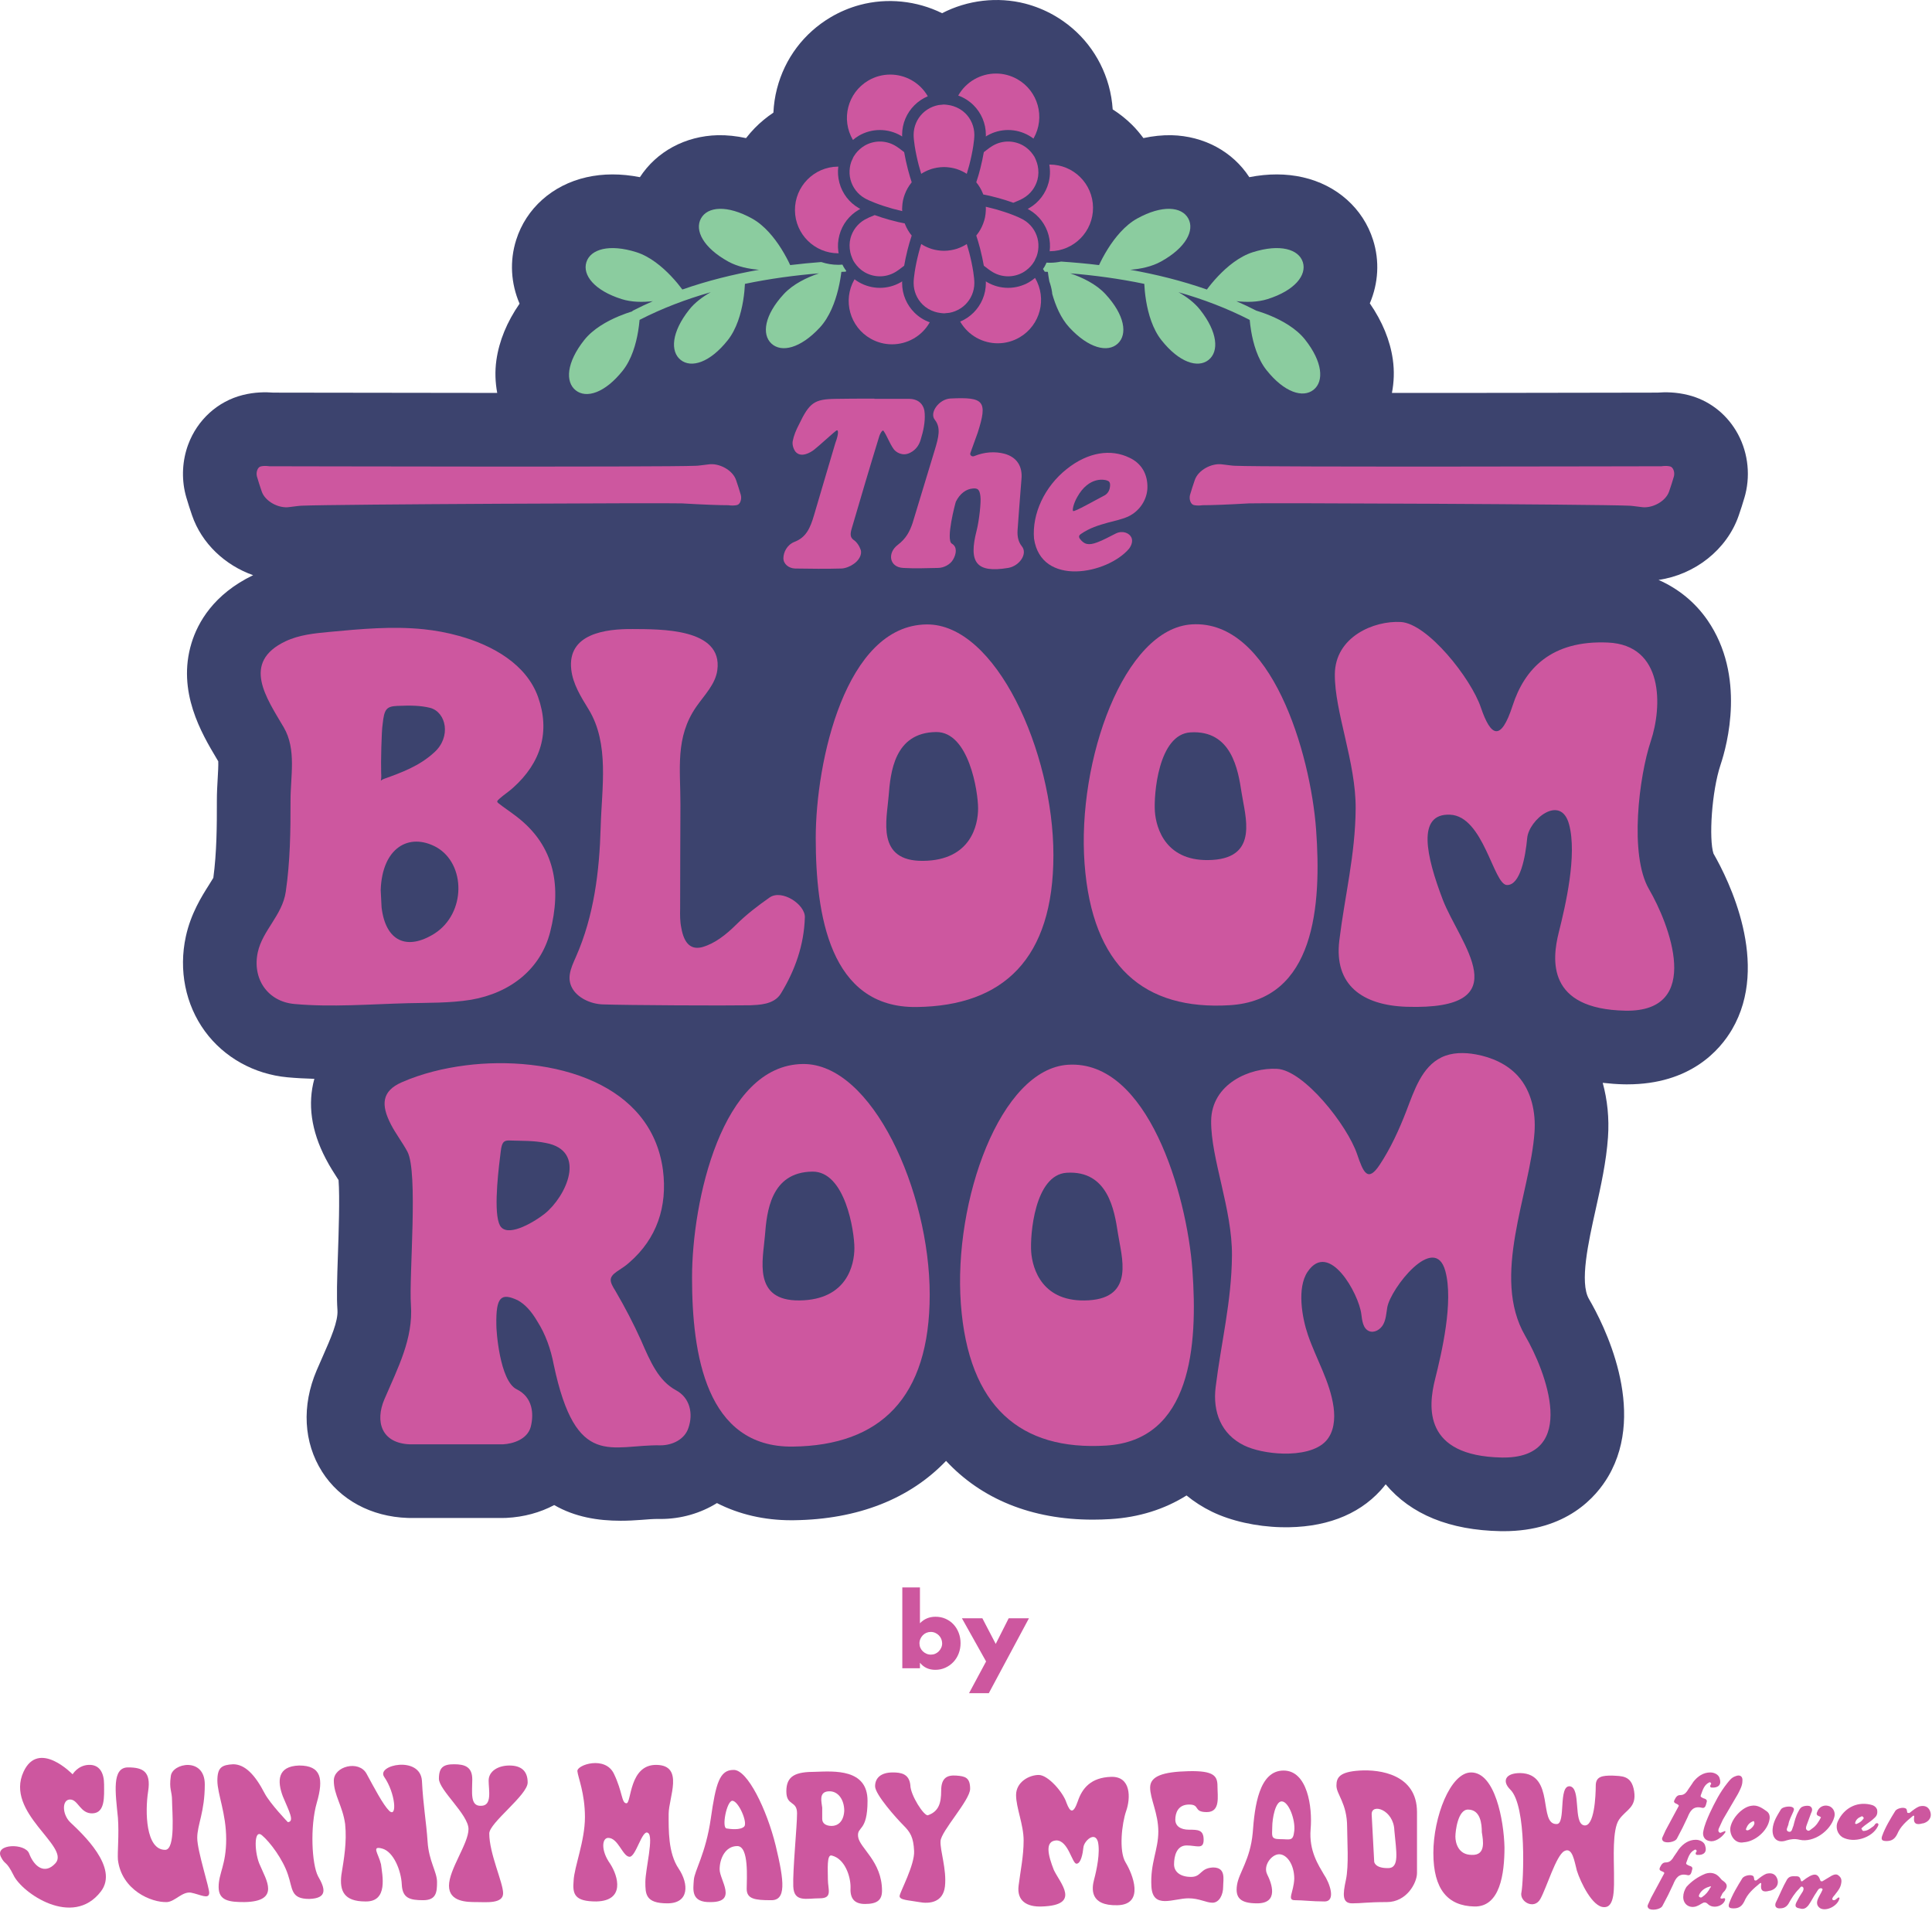 <?xml version="1.0" encoding="UTF-8" standalone="no"?> <svg xmlns="http://www.w3.org/2000/svg" xmlns:xlink="http://www.w3.org/1999/xlink" xmlns:serif="http://www.serif.com/" width="100%" height="100%" viewBox="0 0 1389 1374" version="1.1" xml:space="preserve" style="fill-rule:evenodd;clip-rule:evenodd;stroke-linejoin:round;stroke-miterlimit:2;"> <g transform="matrix(1,0,0,1,0,-0)"> <g transform="matrix(1,0,0,1,-3960.174,-50.397)"> <g transform="matrix(1,0,0,1,-1342.115,-0.013)"> <g transform="matrix(4.167,0,0,4.167,5400,0)"> <g transform="matrix(1,0,0,1,272.183,128.408)"> <path d="M0,30.971C-0.807,28.482 -0.329,20.284 1.228,15.621C2.371,12.206 5.586,0.316 -1.023,-9.282C-3.175,-12.407 -6.076,-14.748 -9.478,-16.249C-3.26,-17.143 2.322,-21.434 4.363,-27.387C4.717,-28.391 5.03,-29.404 5.348,-30.468C5.402,-30.65 5.452,-30.832 5.498,-31.014C6.43,-34.727 5.849,-38.718 3.903,-41.964C2.032,-45.086 -0.915,-47.285 -4.35,-48.144C-6.44,-48.675 -8.379,-48.669 -9.574,-48.571C-9.598,-48.569 -9.622,-48.568 -9.643,-48.566L-12.117,-48.561C-31.292,-48.521 -45.286,-48.508 -55.48,-48.511C-55.123,-50.358 -55.043,-52.295 -55.323,-54.273C-55.323,-54.278 -55.325,-54.281 -55.325,-54.286C-55.795,-57.579 -57.129,-60.828 -59.294,-63.969C-57.815,-67.448 -57.584,-71.285 -58.732,-74.899C-60.451,-80.346 -64.985,-84.393 -70.86,-85.723C-73.736,-86.375 -76.827,-86.38 -80.083,-85.74C-82.959,-90.158 -87.893,-92.842 -93.508,-92.982C-95.097,-93.009 -96.718,-92.838 -98.356,-92.485C-98.958,-93.289 -99.603,-94.067 -100.33,-94.787C-101.353,-95.799 -102.472,-96.678 -103.657,-97.438C-103.748,-98.818 -103.974,-100.2 -104.354,-101.565C-105.804,-106.755 -109.184,-111.072 -113.878,-113.721C-115.401,-114.58 -117.029,-115.238 -118.758,-115.69C-123.541,-116.918 -128.719,-116.296 -133.09,-114.033C-137.456,-116.186 -142.57,-116.727 -147.29,-115.455C-149.042,-114.982 -150.725,-114.274 -152.295,-113.347C-156.939,-110.605 -160.237,-106.217 -161.577,-101.005C-161.931,-99.637 -162.13,-98.255 -162.195,-96.876C-163.34,-96.109 -164.418,-95.227 -165.404,-94.221C-165.948,-93.668 -166.444,-93.083 -166.915,-92.481C-168.562,-92.839 -170.194,-93.012 -171.799,-92.982C-177.417,-92.842 -182.354,-90.154 -185.227,-85.74C-188.478,-86.38 -191.567,-86.375 -194.444,-85.725C-200.323,-84.395 -204.858,-80.348 -206.571,-74.92C-207.729,-71.274 -207.491,-67.41 -205.99,-63.914C-208.169,-60.762 -209.511,-57.499 -209.986,-54.182C-210.262,-52.237 -210.186,-50.333 -209.845,-48.513C-219.172,-48.516 -230.991,-48.531 -246.014,-48.561L-248.487,-48.566C-248.492,-48.566 -248.497,-48.568 -248.5,-48.568C-249.758,-48.669 -251.69,-48.677 -253.747,-48.152C-258.061,-47.072 -261.58,-43.877 -263.162,-39.61C-264.171,-36.886 -264.338,-33.835 -263.63,-31.014C-263.584,-30.832 -263.534,-30.65 -263.48,-30.468C-263.164,-29.409 -262.851,-28.401 -262.5,-27.402C-260.832,-22.523 -256.784,-18.764 -251.959,-17.066C-258.789,-13.772 -261.512,-8.885 -262.591,-5.348C-265.144,3.036 -260.822,10.277 -258.241,14.602L-257.975,15.05C-257.942,15.757 -258.018,17.056 -258.071,17.964C-258.14,19.141 -258.218,20.474 -258.215,21.894C-258.203,26.236 -258.241,30.825 -258.825,35.155C-259.012,35.483 -259.323,35.975 -259.566,36.358C-260.814,38.327 -262.7,41.302 -263.566,45.267C-264.835,51.074 -263.635,57.039 -260.275,61.633C-256.972,66.146 -251.786,69.039 -246.043,69.571C-244.481,69.716 -242.934,69.79 -241.396,69.837C-242.585,74.159 -241.944,78.782 -239.44,83.602C-238.727,84.976 -237.975,86.136 -237.373,87.069C-237.322,87.147 -237.272,87.224 -237.221,87.302C-236.988,90.227 -237.211,96.712 -237.324,100.021C-237.481,104.594 -237.568,107.51 -237.411,109.724C-237.272,111.668 -238.538,114.537 -240.002,117.859C-240.337,118.616 -240.671,119.375 -241,120.144C-243.599,126.227 -243.259,132.599 -240.062,137.624C-236.973,142.48 -231.594,145.387 -225.303,145.602C-225.159,145.607 -225.015,145.609 -224.871,145.609L-208.873,145.609C-208.664,145.609 -208.454,145.604 -208.245,145.594C-205.226,145.443 -202.431,144.667 -200.014,143.382C-196.423,145.452 -192.477,146.087 -188.536,146.087C-187.335,146.087 -186.132,146.027 -184.942,145.933C-183.938,145.852 -182.983,145.776 -182.166,145.776C-181.998,145.776 -181.835,145.781 -181.668,145.781C-178.096,145.781 -174.747,144.783 -171.936,143.039C-168.114,144.989 -163.782,146.001 -159.099,146.001C-158.958,146.001 -158.814,146.001 -158.672,145.998C-147.526,145.861 -138.606,142.25 -132.408,135.759C-126.294,142.328 -117.677,145.897 -107.071,145.897C-106.078,145.897 -105.068,145.865 -104.04,145.802C-99.143,145.506 -94.711,144.107 -90.914,141.724C-89.598,142.805 -88.132,143.748 -86.524,144.53C-83.248,146.123 -78.9,147.096 -74.595,147.204L-74.593,147.204C-67.26,147.378 -61.366,145.184 -57.431,140.845C-57.125,140.506 -56.832,140.158 -56.556,139.799C-52.19,144.997 -45.536,147.715 -36.727,147.885C-36.557,147.889 -36.39,147.889 -36.223,147.889C-25.33,147.889 -20.224,141.972 -18.138,138.408C-11.397,126.885 -19.003,112.072 -21.485,107.823C-23.133,104.991 -21.583,98.021 -20.337,92.418C-19.432,88.349 -18.495,84.14 -18.201,79.911C-17.973,76.623 -18.307,73.466 -19.111,70.525C-17.91,70.66 -16.679,70.761 -15.385,70.786C-15.214,70.789 -15.047,70.789 -14.88,70.789C-3.989,70.789 1.117,64.874 3.202,61.31C9.818,50.004 2.618,35.523 0,30.971" style="fill:rgb(60,67,110);fill-rule:nonzero;"></path> </g> </g> <g transform="matrix(4.167,0,0,4.167,5400,0)"> <g transform="matrix(1,0,0,1,204.278,52.372)"> <path d="M0,23.547C-0.214,22.042 -1.042,20.236 -2.575,18.303C-4.109,16.371 -6.518,15.041 -8.543,14.195C-9.49,13.8 -10.345,13.514 -10.996,13.317C-10.998,13.316 -10.999,13.314 -11.001,13.312C-12.119,12.732 -13.26,12.2 -14.412,11.69C-12.661,11.889 -10.738,11.876 -9.021,11.332C-6.669,10.588 -4.973,9.553 -3.953,8.425C-2.934,7.298 -2.591,6.077 -2.944,4.96C-3.298,3.843 -4.281,3.042 -5.763,2.706C-7.246,2.37 -9.228,2.499 -11.581,3.244C-13.933,3.988 -16.033,5.765 -17.545,7.356C-18.417,8.273 -19.085,9.119 -19.501,9.679C-23.84,8.161 -28.305,7.058 -32.728,6.274C-30.947,6.131 -29.027,5.741 -27.423,4.856C-25.262,3.664 -23.803,2.317 -23.024,1.011C-22.246,-0.295 -22.149,-1.559 -22.715,-2.585C-23.281,-3.611 -24.402,-4.203 -25.922,-4.242C-27.441,-4.28 -29.36,-3.764 -31.52,-2.573C-33.681,-1.381 -35.391,0.774 -36.562,2.63C-37.299,3.799 -37.82,4.848 -38.106,5.466C-40.335,5.19 -42.514,5.003 -44.656,4.857C-45.261,4.985 -45.887,5.057 -46.528,5.063L-46.625,5.063C-46.789,5.063 -46.985,5.049 -47.166,5.041C-47.275,5.29 -47.394,5.537 -47.533,5.777C-47.606,5.904 -47.695,6.018 -47.776,6.139C-47.669,6.3 -47.563,6.461 -47.472,6.611C-47.292,6.619 -47.116,6.624 -46.935,6.633C-46.886,7.045 -46.803,7.618 -46.681,8.277C-46.459,8.888 -46.299,9.515 -46.208,10.153C-46.196,10.244 -46.194,10.336 -46.183,10.427C-45.63,12.398 -44.72,14.617 -43.231,16.228C-41.556,18.04 -39.898,19.134 -38.444,19.577C-36.989,20.019 -35.739,19.81 -34.878,19.015C-34.018,18.22 -33.712,16.989 -34.039,15.505C-34.366,14.02 -35.327,12.281 -37.002,10.47C-38.626,8.712 -41.025,7.587 -43.069,6.89C-38.93,7.23 -34.619,7.804 -30.299,8.705C-30.266,9.403 -30.184,10.458 -29.979,11.681C-29.615,13.845 -28.868,16.493 -27.334,18.426C-25.8,20.358 -24.229,21.574 -22.812,22.125C-21.395,22.675 -20.132,22.561 -19.215,21.833C-18.297,21.105 -17.899,19.901 -18.113,18.396C-18.327,16.891 -19.155,15.084 -20.689,13.152C-21.674,11.91 -23.022,10.92 -24.396,10.144C-20.174,11.346 -16.025,12.912 -12.11,14.925C-12.059,15.485 -11.984,16.128 -11.866,16.832C-11.502,18.997 -10.755,21.644 -9.221,23.577C-7.687,25.51 -6.116,26.725 -4.699,27.276C-3.282,27.827 -2.019,27.712 -1.101,26.984C-0.184,26.256 0.214,25.052 0,23.547" style="fill:rgb(139,204,159);fill-rule:nonzero;"></path> </g> </g> <g transform="matrix(4.167,0,0,4.167,5400,0)"> <g transform="matrix(1,0,0,1,122.097,70.232)"> <path d="M0,-12.083C-0.074,-12.211 -0.136,-12.344 -0.202,-12.476C-0.412,-12.463 -0.635,-12.445 -0.821,-12.443L-0.915,-12.443C-1.941,-12.443 -2.927,-12.614 -3.855,-12.921C-5.615,-12.783 -7.396,-12.619 -9.212,-12.394C-9.498,-13.012 -10.02,-14.061 -10.756,-15.23C-11.927,-17.087 -13.637,-19.241 -15.798,-20.433C-17.958,-21.625 -19.877,-22.141 -21.396,-22.102C-22.916,-22.064 -24.037,-21.471 -24.603,-20.445C-25.169,-19.42 -25.072,-18.155 -24.294,-16.849C-23.516,-15.543 -22.056,-14.196 -19.895,-13.004C-18.291,-12.12 -16.371,-11.729 -14.59,-11.586C-19.013,-10.803 -23.478,-9.699 -27.817,-8.181C-28.233,-8.741 -28.901,-9.587 -29.773,-10.504C-31.285,-12.095 -33.385,-13.872 -35.737,-14.617C-38.09,-15.361 -40.072,-15.49 -41.555,-15.154C-43.038,-14.818 -44.02,-14.017 -44.374,-12.9C-44.727,-11.784 -44.384,-10.563 -43.365,-9.435C-42.345,-8.307 -40.649,-7.273 -38.297,-6.528C-36.58,-5.985 -34.657,-5.971 -32.906,-6.17C-34.057,-5.66 -35.199,-5.128 -36.316,-4.548C-36.391,-4.509 -36.445,-4.45 -36.505,-4.396C-37.131,-4.201 -37.913,-3.934 -38.775,-3.574C-40.8,-2.728 -43.209,-1.399 -44.743,0.534C-46.276,2.467 -47.104,4.273 -47.318,5.778C-47.533,7.283 -47.134,8.487 -46.217,9.215C-45.299,9.943 -44.036,10.058 -42.619,9.507C-41.202,8.956 -39.631,7.74 -38.097,5.808C-36.564,3.875 -35.816,1.228 -35.452,-0.937C-35.327,-1.68 -35.25,-2.359 -35.199,-2.94C-31.286,-4.951 -27.141,-6.516 -22.922,-7.716C-24.296,-6.941 -25.644,-5.951 -26.63,-4.709C-28.163,-2.776 -28.991,-0.97 -29.205,0.535C-29.419,2.04 -29.021,3.244 -28.104,3.972C-27.186,4.701 -25.923,4.815 -24.506,4.264C-23.089,3.714 -21.518,2.498 -19.984,0.565C-18.451,-1.367 -17.703,-4.015 -17.339,-6.179C-17.134,-7.402 -17.052,-8.458 -17.019,-9.156C-12.698,-10.057 -8.387,-10.631 -4.248,-10.971C-6.292,-10.274 -8.692,-9.148 -10.317,-7.391C-11.991,-5.579 -12.952,-3.84 -13.279,-2.356C-13.606,-0.871 -13.3,0.36 -12.44,1.155C-11.579,1.95 -10.329,2.159 -8.874,1.717C-7.42,1.274 -5.762,0.18 -4.087,-1.632C-2.412,-3.444 -1.468,-6.028 -0.942,-8.158C-0.627,-9.435 -0.464,-10.54 -0.383,-11.228C-0.131,-11.24 0.114,-11.247 0.365,-11.258C0.396,-11.308 0.423,-11.354 0.455,-11.404C0.293,-11.622 0.137,-11.845 0,-12.083" style="fill:rgb(139,204,159);fill-rule:nonzero;"></path> </g> </g> <g transform="matrix(4.167,0,0,4.167,5400,0)"> <g transform="matrix(1,0,0,1,146.133,38.117)"> <path d="M0,7.37C0.022,7.424 0.04,7.481 0.061,7.536C0.416,7.606 0.771,7.671 1.127,7.754C1.522,7.845 1.911,7.95 2.299,8.054C2.449,8.094 2.603,8.127 2.751,8.169C3.634,8.417 4.478,8.69 5.244,8.967C5.963,8.686 6.565,8.413 6.972,8.178C8.225,7.455 9.066,6.293 9.413,4.998C9.624,4.208 9.627,3.372 9.453,2.554C9.384,2.231 9.283,1.913 9.149,1.601C9.077,1.429 9.012,1.256 8.92,1.091C8.908,1.069 8.902,1.045 8.889,1.023C8.817,0.897 8.732,0.784 8.65,0.667C8.546,0.516 8.436,0.372 8.319,0.235C8.099,-0.021 7.86,-0.255 7.601,-0.46C7.388,-0.629 7.168,-0.785 6.934,-0.917C6.146,-1.362 5.253,-1.597 4.348,-1.597C3.904,-1.597 3.456,-1.54 3.017,-1.424C2.578,-1.308 2.146,-1.132 1.734,-0.894C1.322,-0.656 0.772,-0.259 0.16,0.231C0.011,1.083 -0.186,2.034 -0.438,3.027C-0.535,3.408 -0.637,3.792 -0.749,4.179C-0.869,4.591 -0.998,5.004 -1.136,5.413C-1.138,5.419 -1.141,5.425 -1.143,5.432C-1.142,5.432 -1.141,5.433 -1.141,5.434C-0.664,6.011 -0.281,6.664 0,7.37" style="fill:rgb(205,87,159);fill-rule:nonzero;"></path> </g> </g> <g transform="matrix(4.167,0,0,4.167,5400,0)"> <g transform="matrix(1,0,0,1,132.708,58.178)"> <path d="M0,-7.37C-0.022,-7.425 -0.04,-7.481 -0.061,-7.536C-0.416,-7.606 -0.771,-7.671 -1.127,-7.754C-1.522,-7.845 -1.911,-7.95 -2.299,-8.054C-2.449,-8.094 -2.603,-8.127 -2.751,-8.169C-3.634,-8.417 -4.478,-8.69 -5.244,-8.967C-5.963,-8.686 -6.565,-8.413 -6.972,-8.178C-8.225,-7.455 -9.066,-6.293 -9.413,-4.998C-9.624,-4.208 -9.627,-3.372 -9.453,-2.554C-9.383,-2.229 -9.282,-1.911 -9.148,-1.597C-9.075,-1.427 -9.012,-1.255 -8.92,-1.091C-8.907,-1.069 -8.902,-1.045 -8.889,-1.023C-8.817,-0.897 -8.731,-0.784 -8.65,-0.667C-8.546,-0.516 -8.436,-0.372 -8.319,-0.236C-8.099,0.021 -7.86,0.255 -7.601,0.46C-7.388,0.629 -7.168,0.785 -6.934,0.917C-6.146,1.362 -5.253,1.597 -4.348,1.597C-3.904,1.597 -3.457,1.54 -3.017,1.424C-2.578,1.308 -2.146,1.132 -1.734,0.894C-1.322,0.656 -0.772,0.259 -0.16,-0.231C-0.011,-1.083 0.186,-2.034 0.438,-3.027C0.538,-3.422 0.645,-3.82 0.762,-4.22C0.879,-4.619 1.002,-5.018 1.136,-5.413C1.138,-5.419 1.141,-5.425 1.143,-5.432C1.142,-5.432 1.141,-5.433 1.141,-5.434C0.664,-6.011 0.281,-6.664 0,-7.37" style="fill:rgb(205,87,159);fill-rule:nonzero;"></path> </g> </g> <g transform="matrix(4.167,0,0,4.167,5400,0)"> <g transform="matrix(1,0,0,1,155.546,54.367)"> <path d="M0,-1.187C-0.347,-2.482 -1.188,-3.644 -2.441,-4.368C-2.848,-4.603 -3.45,-4.876 -4.169,-5.157C-4.627,-5.336 -5.13,-5.518 -5.671,-5.696C-6.152,-5.855 -6.657,-6.01 -7.178,-6.157C-7.258,-6.179 -7.342,-6.198 -7.423,-6.22C-7.915,-6.355 -8.414,-6.481 -8.918,-6.595C-8.911,-6.47 -8.899,-6.347 -8.899,-6.22C-8.899,-6.093 -8.911,-5.97 -8.918,-5.845L-8.918,-5.831C-8.937,-5.482 -8.973,-5.138 -9.04,-4.804C-9.046,-4.774 -9.053,-4.744 -9.059,-4.713C-9.132,-4.373 -9.233,-4.045 -9.352,-3.725C-9.356,-3.714 -9.36,-3.702 -9.364,-3.691C-9.631,-2.979 -10.004,-2.32 -10.47,-1.734C-10.499,-1.697 -10.525,-1.657 -10.555,-1.621C-10.553,-1.615 -10.551,-1.609 -10.549,-1.602C-10.436,-1.27 -10.335,-0.935 -10.235,-0.601C-10.115,-0.199 -10.004,0.2 -9.901,0.597C-9.626,1.656 -9.41,2.674 -9.252,3.579C-8.64,4.07 -8.091,4.467 -7.679,4.705C-7.266,4.943 -6.835,5.119 -6.396,5.235C-5.956,5.351 -5.509,5.408 -5.065,5.408C-4.159,5.408 -3.267,5.173 -2.479,4.728C-2.15,4.542 -1.846,4.312 -1.56,4.055C-1.314,3.833 -1.084,3.59 -0.879,3.318C-0.767,3.168 -0.661,3.011 -0.563,2.847C-0.551,2.826 -0.535,2.809 -0.523,2.788C-0.449,2.659 -0.406,2.521 -0.344,2.389C-0.266,2.224 -0.179,2.061 -0.12,1.892C-0.01,1.577 0.065,1.256 0.113,0.934C0.218,0.22 0.184,-0.502 0,-1.187" style="fill:rgb(205,87,159);fill-rule:nonzero;"></path> </g> </g> <g transform="matrix(4.167,0,0,4.167,5400,0)"> <g transform="matrix(1,0,0,1,133.532,42.511)"> <path d="M0,0.021C-0.121,-0.382 -0.232,-0.782 -0.335,-1.18C-0.61,-2.239 -0.826,-3.258 -0.984,-4.163C-1.596,-4.653 -2.145,-5.05 -2.558,-5.288C-2.97,-5.527 -3.401,-5.702 -3.841,-5.818C-4.28,-5.934 -4.727,-5.991 -5.172,-5.991C-6.077,-5.991 -6.97,-5.756 -7.757,-5.311C-8.086,-5.126 -8.39,-4.895 -8.676,-4.638C-8.922,-4.416 -9.152,-4.173 -9.357,-3.901C-9.47,-3.751 -9.575,-3.595 -9.673,-3.43C-9.685,-3.41 -9.701,-3.392 -9.713,-3.371C-9.787,-3.242 -9.83,-3.105 -9.893,-2.972C-9.972,-2.804 -10.06,-2.639 -10.12,-2.467C-10.229,-2.155 -10.302,-1.837 -10.349,-1.517C-10.455,-0.803 -10.42,-0.082 -10.236,0.604C-9.889,1.899 -9.048,3.061 -7.796,3.784C-7.389,4.019 -6.786,4.292 -6.067,4.573C-5.609,4.752 -5.106,4.935 -4.565,5.113C-4.084,5.272 -3.579,5.427 -3.058,5.573C-2.978,5.596 -2.894,5.614 -2.813,5.637C-2.321,5.772 -1.822,5.898 -1.318,6.012C-1.325,5.887 -1.337,5.763 -1.337,5.637C-1.337,5.51 -1.325,5.386 -1.318,5.261L-1.318,5.247C-1.299,4.899 -1.263,4.555 -1.196,4.221C-1.19,4.191 -1.184,4.16 -1.177,4.13C-1.105,3.79 -1.003,3.462 -0.884,3.142C-0.88,3.13 -0.876,3.119 -0.872,3.108C-0.605,2.396 -0.232,1.736 0.233,1.151C0.263,1.114 0.289,1.074 0.319,1.037C0.317,1.031 0.315,1.025 0.313,1.019C0.201,0.688 0.1,0.354 0,0.021" style="fill:rgb(205,87,159);fill-rule:nonzero;"></path> </g> </g> <g transform="matrix(4.167,0,0,4.167,5400,0)"> <g transform="matrix(1,0,0,1,141.028,41.813)"> <path d="M0,-11.403C-0.316,-11.505 -0.642,-11.577 -0.981,-11.618C-1.165,-11.64 -1.346,-11.671 -1.536,-11.673C-1.56,-11.674 -1.583,-11.681 -1.607,-11.681C-1.756,-11.681 -1.895,-11.649 -2.041,-11.637C-2.22,-11.622 -2.401,-11.616 -2.575,-11.583C-2.907,-11.521 -3.226,-11.426 -3.533,-11.304C-4.203,-11.038 -4.81,-10.648 -5.311,-10.146C-6.259,-9.199 -6.846,-7.889 -6.846,-6.443C-6.846,-5.972 -6.778,-5.306 -6.661,-4.541C-6.587,-4.054 -6.492,-3.529 -6.376,-2.971C-6.258,-2.405 -6.123,-1.816 -5.966,-1.215C-5.836,-0.718 -5.691,-0.218 -5.537,0.278C-5.328,0.142 -5.111,0.018 -4.887,-0.096C-4.881,-0.1 -4.874,-0.103 -4.867,-0.106C-4.562,-0.261 -4.245,-0.396 -3.916,-0.507C-3.886,-0.517 -3.856,-0.53 -3.826,-0.54C-3.502,-0.645 -3.168,-0.722 -2.826,-0.781C-2.819,-0.782 -2.811,-0.783 -2.803,-0.784C-2.413,-0.85 -2.016,-0.892 -1.607,-0.892C-1.247,-0.892 -0.896,-0.857 -0.55,-0.806C-0.496,-0.798 -0.442,-0.79 -0.389,-0.781C-0.083,-0.728 0.219,-0.663 0.511,-0.574C0.575,-0.554 0.637,-0.528 0.701,-0.507C0.985,-0.411 1.26,-0.296 1.527,-0.167C1.575,-0.143 1.624,-0.121 1.672,-0.096C1.896,0.018 2.113,0.142 2.322,0.278C2.476,-0.218 2.621,-0.718 2.751,-1.215C2.908,-1.816 3.044,-2.405 3.161,-2.971C3.278,-3.529 3.372,-4.054 3.446,-4.541C3.563,-5.306 3.631,-5.972 3.631,-6.443C3.631,-7.889 3.044,-9.199 2.096,-10.146C1.518,-10.724 0.796,-11.145 0,-11.403" style="fill:rgb(205,87,159);fill-rule:nonzero;"></path> </g> </g> <g transform="matrix(4.167,0,0,4.167,5400,0)"> <g transform="matrix(1,0,0,1,144.19,62.912)"> <path d="M0,-5.459C-0.118,-6.025 -0.253,-6.614 -0.41,-7.216C-0.54,-7.713 -0.685,-8.212 -0.839,-8.709C-1.049,-8.572 -1.266,-8.448 -1.489,-8.334C-1.496,-8.331 -1.502,-8.328 -1.509,-8.324C-1.815,-8.169 -2.132,-8.034 -2.46,-7.923C-2.491,-7.913 -2.52,-7.9 -2.551,-7.89C-2.874,-7.786 -3.209,-7.708 -3.55,-7.65C-3.558,-7.648 -3.566,-7.647 -3.573,-7.646C-3.963,-7.581 -4.361,-7.539 -4.769,-7.539C-5.129,-7.539 -5.48,-7.574 -5.826,-7.625C-5.872,-7.632 -5.918,-7.638 -5.964,-7.646C-6.278,-7.698 -6.588,-7.765 -6.887,-7.857C-6.952,-7.876 -7.014,-7.902 -7.077,-7.923C-7.361,-8.02 -7.636,-8.134 -7.903,-8.264C-7.952,-8.287 -8.001,-8.309 -8.049,-8.334C-8.272,-8.448 -8.489,-8.572 -8.698,-8.709C-8.852,-8.212 -8.998,-7.713 -9.127,-7.216C-9.284,-6.614 -9.42,-6.025 -9.538,-5.459C-9.652,-4.91 -9.745,-4.394 -9.819,-3.914C-9.938,-3.138 -10.007,-2.464 -10.007,-1.988C-10.007,-0.541 -9.421,0.768 -8.473,1.716C-7.895,2.294 -7.172,2.715 -6.376,2.973C-6.061,3.075 -5.734,3.146 -5.396,3.187C-5.211,3.21 -5.03,3.241 -4.841,3.243C-4.816,3.244 -4.793,3.25 -4.769,3.25C-4.62,3.25 -4.481,3.219 -4.336,3.207C-4.157,3.192 -3.975,3.185 -3.802,3.153C-3.47,3.091 -3.15,2.996 -2.843,2.874C-2.173,2.608 -1.566,2.218 -1.065,1.716C-0.117,0.768 0.469,-0.541 0.469,-1.988C0.469,-2.459 0.401,-3.125 0.285,-3.89C0.211,-4.376 0.116,-4.901 0,-5.459" style="fill:rgb(205,87,159);fill-rule:nonzero;"></path> </g> </g> <g transform="matrix(4.167,0,0,4.167,5400,0)"> <g transform="matrix(1,0,0,1,150.481,69.617)"> <path d="M0,-7.854C-0.631,-7.854 -1.259,-7.938 -1.866,-8.101C-2.473,-8.264 -3.059,-8.506 -3.608,-8.823C-3.682,-8.866 -3.769,-8.926 -3.847,-8.975C-3.842,-8.879 -3.834,-8.766 -3.834,-8.693C-3.834,-6.7 -4.645,-4.894 -5.953,-3.585C-6.61,-2.928 -7.394,-2.397 -8.263,-2.031C-8.251,-2.011 -8.238,-1.983 -8.227,-1.964C-7.53,-0.782 -6.558,0.137 -5.441,0.761C-4.324,1.384 -3.061,1.713 -1.782,1.713C-1.136,1.713 -0.486,1.629 0.152,1.457C0.79,1.286 1.416,1.026 2.012,0.674C3.79,-0.376 4.974,-2.047 5.452,-3.9C5.929,-5.753 5.699,-7.788 4.65,-9.566C4.649,-9.566 4.649,-9.566 4.649,-9.567C4.323,-9.293 3.983,-9.037 3.615,-8.825C2.532,-8.2 1.288,-7.854 0,-7.854" style="fill:rgb(205,87,159);fill-rule:nonzero;"></path> </g> </g> <g transform="matrix(4.167,0,0,4.167,5400,0)"> <g transform="matrix(1,0,0,1,128.36,26.677)"> <path d="M0,7.855C0.631,7.855 1.259,7.939 1.866,8.102C2.473,8.265 3.059,8.507 3.608,8.824C3.682,8.867 3.769,8.927 3.847,8.976C3.842,8.88 3.834,8.767 3.834,8.694C3.834,6.701 4.644,4.895 5.953,3.586C6.61,2.929 7.394,2.398 8.263,2.032C8.251,2.012 8.238,1.984 8.227,1.965C7.53,0.783 6.558,-0.136 5.441,-0.76C4.323,-1.384 3.061,-1.712 1.782,-1.712C1.136,-1.712 0.485,-1.628 -0.152,-1.456C-0.79,-1.285 -1.416,-1.025 -2.012,-0.673C-3.79,0.377 -4.974,2.048 -5.452,3.901C-5.929,5.754 -5.699,7.789 -4.65,9.567L-4.649,9.567C-4.323,9.294 -3.983,9.038 -3.615,8.826C-2.532,8.201 -1.288,7.855 0,7.855" style="fill:rgb(205,87,159);fill-rule:nonzero;"></path> </g> </g> <g transform="matrix(4.167,0,0,4.167,5400,0)"> <g transform="matrix(1,0,0,1,157.463,52.312)"> <path d="M0,-8.684C-0.479,-6.896 -1.638,-5.291 -3.364,-4.295C-3.437,-4.253 -3.524,-4.208 -3.606,-4.165C-3.524,-4.121 -3.437,-4.077 -3.364,-4.034C-1.638,-3.038 -0.479,-1.433 0,0.354C0.241,1.253 0.309,2.198 0.191,3.135L0.229,3.135C0.242,3.135 0.254,3.135 0.267,3.134C2.332,3.114 4.193,2.259 5.532,0.893C6.872,-0.473 7.691,-2.35 7.671,-4.414C7.651,-6.467 6.806,-8.318 5.454,-9.656C4.102,-10.994 2.244,-11.819 0.196,-11.819C0.184,-11.819 0.171,-11.818 0.159,-11.818L0.13,-11.818C0.316,-10.766 0.271,-9.696 0,-8.684" style="fill:rgb(205,87,159);fill-rule:nonzero;"></path> </g> </g> <g transform="matrix(4.167,0,0,4.167,5400,0)"> <g transform="matrix(1,0,0,1,121.375,43.983)"> <path d="M0,8.683C0.25,7.751 0.674,6.895 1.244,6.152C1.814,5.409 2.531,4.778 3.367,4.295C3.44,4.253 3.528,4.208 3.609,4.165C3.528,4.121 3.44,4.076 3.367,4.034C2.531,3.552 1.814,2.921 1.244,2.178C0.674,1.434 0.25,0.579 0,-0.354C-0.247,-1.275 -0.308,-2.216 -0.191,-3.135L-0.264,-3.135C-2.328,-3.115 -4.189,-2.26 -5.529,-0.893C-6.869,0.473 -7.688,2.35 -7.668,4.414C-7.648,6.466 -6.803,8.318 -5.451,9.655C-4.099,10.993 -2.24,11.818 -0.193,11.818L-0.13,11.818C-0.149,11.711 -0.174,11.605 -0.188,11.497C-0.311,10.568 -0.25,9.615 0,8.683" style="fill:rgb(205,87,159);fill-rule:nonzero;"></path> </g> </g> <g transform="matrix(4.167,0,0,4.167,5400,0)"> <g transform="matrix(1,0,0,1,146.647,25.425)"> <path d="M0,9.945C0,10.018 -0.008,10.131 -0.013,10.227C0.065,10.178 0.152,10.118 0.226,10.075C0.775,9.758 1.361,9.516 1.968,9.353C2.575,9.19 3.203,9.106 3.834,9.106C5.122,9.106 6.366,9.453 7.449,10.077C7.713,10.229 7.965,10.399 8.208,10.583C8.22,10.562 8.238,10.536 8.25,10.515C9.265,8.717 9.455,6.678 8.941,4.835C8.428,2.992 7.212,1.344 5.414,0.329C4.833,0.001 4.227,-0.24 3.611,-0.4C2.995,-0.56 2.368,-0.638 1.746,-0.638C0.441,-0.638 -0.845,-0.296 -1.977,0.351C-3.106,0.996 -4.081,1.944 -4.768,3.158C-3.764,3.523 -2.86,4.097 -2.119,4.838C-0.81,6.146 0,7.953 0,9.945" style="fill:rgb(205,87,159);fill-rule:nonzero;"></path> </g> </g> <g transform="matrix(4.167,0,0,4.167,5400,0)"> <g transform="matrix(1,0,0,1,132.195,70.87)"> <path d="M0,-9.945C0,-10.019 0.008,-10.132 0.013,-10.228C-0.068,-10.176 -0.162,-10.112 -0.226,-10.075C-0.775,-9.758 -1.361,-9.516 -1.968,-9.353C-2.575,-9.19 -3.203,-9.106 -3.834,-9.106C-5.122,-9.106 -6.366,-9.453 -7.449,-10.077C-7.712,-10.229 -7.965,-10.399 -8.208,-10.583C-8.22,-10.562 -8.238,-10.536 -8.25,-10.515C-9.265,-8.718 -9.455,-6.678 -8.941,-4.835C-8.428,-2.992 -7.212,-1.344 -5.414,-0.329C-4.833,-0.001 -4.227,0.24 -3.611,0.4C-2.995,0.56 -2.368,0.638 -1.746,0.638C-0.441,0.638 0.845,0.296 1.977,-0.351C3.106,-0.996 4.081,-1.945 4.768,-3.158C3.764,-3.523 2.86,-4.097 2.119,-4.838C0.81,-6.146 0,-7.953 0,-9.945" style="fill:rgb(205,87,159);fill-rule:nonzero;"></path> </g> </g> <g transform="matrix(4.167,0,0,4.167,5400,0)"> <g transform="matrix(1,0,0,1,133.472,110.232)"> <path d="M0,-29.313C1.748,-29.273 2.578,-28.137 2.622,-26.765C2.709,-25.316 2.403,-23.788 1.922,-22.259C1.704,-21.514 1.224,-20.574 0.131,-20.025C-1.223,-19.32 -2.359,-20.143 -2.709,-20.613C-3.495,-21.71 -3.826,-22.847 -4.481,-23.788C-4.656,-24.062 -5.068,-23.317 -5.199,-22.925C-6.816,-17.674 -8.389,-12.344 -9.961,-6.975C-10.267,-5.996 -10.223,-5.408 -9.699,-5.016C-9.088,-4.624 -8.651,-3.919 -8.432,-3.292C-8.127,-2.43 -8.782,-1.372 -9.699,-0.784C-10.18,-0.431 -11.097,-0.039 -11.797,-0.039C-14.462,0.039 -17.127,0 -19.748,-0.039C-20.84,-0.079 -21.758,-0.823 -21.758,-1.803C-21.758,-2.822 -21.146,-4.115 -19.88,-4.624C-17.826,-5.408 -17.127,-7.015 -16.472,-9.249C-15.292,-13.324 -14.025,-17.478 -12.802,-21.671C-12.093,-23.569 -12.346,-24.049 -12.608,-23.853C-13.176,-23.461 -15.642,-21.162 -16.515,-20.495C-17.083,-20.065 -18.7,-19.085 -19.661,-20.182C-20.054,-20.691 -20.273,-21.475 -20.142,-22.063C-19.967,-22.964 -19.574,-23.944 -19.093,-24.845C-17.258,-28.686 -16.428,-29.273 -12.67,-29.313C-10.791,-29.352 -8.957,-29.352 -6.029,-29.352L-6.073,-29.313L0,-29.313Z" style="fill:rgb(205,87,159);fill-rule:nonzero;"></path> </g> </g> <g transform="matrix(4.167,0,0,4.167,5400,0)"> <g transform="matrix(1,0,0,1,152.834,85.248)"> <path d="M0,21.082C-0.589,20.331 -0.782,19.441 -0.72,18.357C-0.694,17.915 -0.223,11.53 -0.048,9.531C0.17,7.337 -0.834,5.73 -2.975,5.142C-4.608,4.715 -6.425,4.819 -8.202,5.551C-8.584,5.708 -8.992,5.393 -8.868,5.033C-8.423,3.75 -7.753,1.986 -7.602,1.527C-5.811,-4.037 -6.553,-4.664 -12.321,-4.39C-14.287,-4.273 -15.991,-1.921 -14.986,-0.706C-13.894,0.665 -14.374,2.39 -14.986,4.427C-16.166,8.307 -18.711,16.74 -18.836,17.11C-19.328,18.572 -19.971,19.784 -21.365,20.847C-23.244,22.258 -22.851,24.727 -20.447,24.844C-18.481,24.962 -16.428,24.884 -14.462,24.844C-13.457,24.844 -12.321,24.256 -11.84,23.394C-11.316,22.493 -11.054,21.239 -12.059,20.651C-13.151,20.024 -11.451,13.607 -11.364,13.411C-10.665,12 -9.572,11.216 -8.436,11.138C-7.606,11.06 -7.257,11.295 -7.126,12.51C-6.995,13.489 -7.34,16.654 -7.777,18.378C-9.219,23.943 -7.821,25.746 -2.359,24.844C-0.393,24.531 1.092,22.376 0,21.082" style="fill:rgb(205,87,159);fill-rule:nonzero;"></path> </g> </g> <g transform="matrix(4.167,0,0,4.167,5400,0)"> <g transform="matrix(1,0,0,1,161.701,102.672)"> <path d="M0,-2.399C0.24,-2.22 3.873,-4.297 5.27,-5.013C5.789,-5.264 6.149,-5.658 6.308,-6.302C6.468,-7.055 6.348,-7.448 6.029,-7.592C5.59,-7.842 2.755,-8.523 0.679,-4.763C0,-3.545 -0.159,-2.471 0,-2.399M-1.118,-9.633C2.596,-12.605 6.548,-13.142 9.702,-11.603C11.738,-10.671 12.896,-8.809 12.816,-6.338C12.736,-4.404 11.539,-2.399 9.463,-1.432C8.305,-0.931 7.067,-0.68 5.989,-0.394C4.352,0.072 2.875,0.501 1.318,1.576C0.998,1.791 0.958,2.041 1.118,2.328C1.877,3.366 2.635,3.581 4.153,3.008C5.151,2.65 6.229,2.041 7.386,1.468C8.584,0.895 9.742,1.432 10.061,2.185C10.301,2.722 10.141,3.438 9.662,4.083C5.949,8.487 -5.509,10.743 -6.747,2.363C-7.106,-1.898 -4.951,-6.589 -1.118,-9.633" style="fill:rgb(205,87,159);fill-rule:nonzero;"></path> </g> </g> <g transform="matrix(4.167,0,0,4.167,5400,0)"> <g transform="matrix(1,0,0,1,104.372,94.299)"> <path d="M0,3.219C-0.265,2.335 -0.52,1.492 -0.817,0.659C-1.388,-1.099 -3.777,-2.357 -5.607,-2.07C-6.614,-1.947 -7.406,-1.834 -7.752,-1.834C-13.282,-1.58 -79.785,-1.753 -81.341,-1.751C-81.472,-1.761 -81.565,-1.781 -81.697,-1.791C-82.093,-1.822 -82.52,-1.801 -82.845,-1.719C-83.374,-1.586 -83.678,-0.732 -83.494,0C-83.228,0.884 -82.973,1.727 -82.677,2.561C-82.106,4.318 -79.716,5.576 -77.886,5.289C-76.88,5.166 -76.088,5.053 -75.742,5.053C-70.212,4.799 -12.094,4.551 -10.183,4.654C-6.413,4.874 -3.709,4.972 -2.153,4.97C-2.021,4.98 -1.929,5 -1.797,5.01C-1.401,5.041 -0.974,5.02 -0.649,4.938C-0.12,4.805 0.184,3.951 0,3.219" style="fill:rgb(205,87,159);fill-rule:nonzero;"></path> </g> </g> <g transform="matrix(4.167,0,0,4.167,5400,0)"> <g transform="matrix(1,0,0,1,181.863,94.299)"> <path d="M0,3.219C0.265,2.335 0.52,1.492 0.817,0.659C1.388,-1.099 3.777,-2.357 5.607,-2.07C6.614,-1.947 7.406,-1.834 7.752,-1.834C13.282,-1.58 79.785,-1.753 81.341,-1.751C81.472,-1.761 81.565,-1.781 81.697,-1.791C82.093,-1.822 82.52,-1.801 82.845,-1.719C83.374,-1.586 83.678,-0.732 83.494,0C83.228,0.884 82.973,1.727 82.677,2.561C82.106,4.318 79.716,5.576 77.886,5.289C76.88,5.166 76.088,5.053 75.742,5.053C70.212,4.799 12.094,4.551 10.184,4.654C6.413,4.874 3.709,4.972 2.153,4.97C2.021,4.98 1.929,5 1.797,5.01C1.401,5.041 0.974,5.02 0.649,4.938C0.12,4.805 -0.184,3.951 0,3.219" style="fill:rgb(205,87,159);fill-rule:nonzero;"></path> </g> </g> <g transform="matrix(4.167,0,0,4.167,5400,0)"> <g transform="matrix(1,0,0,1,129.869,156.27)"> <path d="M0,-6.801C0.317,-10.84 0.942,-17.774 8.187,-17.863C13.858,-17.929 15.437,-7.564 15.436,-4.681C15.438,-1.796 14.172,4.265 5.982,4.364C-2.205,4.47 -0.314,-2.759 0,-6.801M-12.576,0.425C-12.573,13.565 -10.2,29.777 4.828,29.583C19.861,29.397 28.433,21.2 28.43,3.37C28.431,-14.456 18.493,-36.578 6.536,-36.431C-7.471,-36.255 -12.575,-12.708 -12.576,0.425" style="fill:rgb(205,87,159);fill-rule:nonzero;"></path> </g> </g> <g transform="matrix(4.167,0,0,4.167,5400,0)"> <g transform="matrix(1,0,0,1,185.733,144.959)"> <path d="M0,15.514C-8.029,16.006 -9.715,10.053 -9.925,7.176C-10.138,4.301 -9.354,-6.15 -3.794,-6.494C3.308,-6.928 4.43,-0.058 5.038,3.947C5.643,7.955 8.026,15.028 0,15.514M-3.542,-25.13C-15.264,-24.415 -23.371,-1.634 -22.06,16.143C-20.751,33.926 -11.754,41.481 2.984,40.581C17.717,39.69 18.849,23.35 17.886,10.246C16.92,-2.852 10.189,-25.967 -3.542,-25.13" style="fill:rgb(205,87,159);fill-rule:nonzero;"></path> </g> </g> <g transform="matrix(4.167,0,0,4.167,5400,0)"> <g transform="matrix(1,0,0,1,219.245,120.053)"> <path d="M0,65.76C-7.619,65.506 -12.558,62.025 -11.615,54.306C-10.674,46.609 -8.862,39.568 -8.798,31.576C-8.735,23.604 -12.447,14.853 -12.39,8.377C-12.336,1.917 -5.644,-0.898 -1,-0.632C3.62,-0.361 11.089,9.07 12.8,14.108C14.509,19.151 16.239,20.103 18.287,13.78C20.331,7.474 24.935,2.489 34.696,2.912C44.397,3.32 44.122,13.946 42.115,19.943C40.107,25.955 38.371,39.556 41.812,45.469C45.258,51.37 51.269,66.658 37.764,66.434C24.151,66.171 25.073,57.622 26.237,52.96C27.406,48.3 29.449,39.582 28.022,34.28C26.593,28.982 21.096,33.452 20.797,36.659C20.495,39.871 19.607,44.83 17.291,44.751C14.971,44.669 13.282,32.859 7.489,32.616C1.676,32.365 3.377,39.807 6.241,47.3C9.118,54.784 19.776,66.376 0,65.76" style="fill:rgb(205,87,159);fill-rule:nonzero;"></path> </g> </g> <g transform="matrix(4.167,0,0,4.167,5400,0)"> <g transform="matrix(1,0,0,1,75.222,123.573)"> <path d="M0,58.924C-0.344,58.257 -0.493,57.485 -0.358,56.619C-0.193,55.56 0.275,54.576 0.708,53.596C3.813,46.553 4.754,38.863 4.965,31.235C5.154,24.408 6.513,16.846 2.878,10.91C1.567,8.771 0.177,6.564 -0.109,4.071C-0.824,-2.153 5.819,-2.981 10.51,-2.938C15.16,-2.895 26.074,-3.133 25.091,4.154C24.763,6.585 22.866,8.446 21.466,10.46C17.773,15.772 18.742,21.274 18.726,27.295C18.709,33.297 18.675,39.299 18.675,45.301C18.65,46.369 18.646,47.512 18.869,48.578C19.366,51.471 20.642,52.46 22.556,51.928C24.612,51.318 26.453,49.948 28.449,47.967C30.059,46.369 32.02,44.846 34.086,43.4C36.214,41.876 40.303,44.616 40.192,46.825C40.054,51.548 38.509,55.964 36.027,60C34.835,61.904 32.191,61.904 30.806,61.98C26.529,62.057 9.56,61.98 5.3,61.828C3.268,61.755 0.926,60.72 0,58.924" style="fill:rgb(205,87,159);fill-rule:nonzero;"></path> </g> </g> <g transform="matrix(4.167,0,0,4.167,5400,0)"> <g transform="matrix(1,0,0,1,42.752,159.527)"> <path d="M0,-13.021C3.074,-14.128 6.15,-15.236 8.735,-17.622C11.668,-20.263 10.813,-24.524 8.025,-25.291C6.299,-25.717 4.595,-25.717 2.384,-25.632C0.493,-25.546 0.088,-25.119 -0.182,-22.479C-0.382,-21.371 -0.501,-15.748 -0.44,-14.128C-0.303,-12.252 -0.855,-12.679 0,-13.021M-0.366,9.137C0.338,15.017 4.019,16.635 8.768,13.652C14.215,10.158 14.206,1.637 9.076,-1.261C4.367,-3.816 -0.273,-1.175 -0.518,6.153C-0.496,6.579 -0.43,7.858 -0.366,9.137M13.017,-37.7C18.867,-36.066 24.622,-32.795 26.634,-27.165C28.747,-21.201 27.169,-15.831 22.297,-11.486C21.543,-10.804 20.737,-10.293 20.065,-9.696C19.473,-9.185 19.498,-9.1 19.789,-8.844C20.633,-8.162 21.69,-7.481 22.799,-6.629C29.689,-1.43 30.67,5.727 28.716,13.397C27.097,19.702 21.963,23.878 15.078,25.072C11.423,25.668 7.563,25.582 4.18,25.668C-2.24,25.831 -9.047,26.392 -15.439,25.8C-20.024,25.375 -22.721,21.443 -21.72,16.86C-20.9,13.102 -17.495,10.49 -16.902,6.459C-16.137,1.255 -16.062,-4.012 -16.076,-9.262C-16.088,-13.457 -15.02,-18.124 -17.245,-21.926C-20.202,-26.979 -24.643,-33.138 -16.914,-36.79C-14.573,-37.896 -11.934,-38.155 -9.355,-38.397C-3.95,-38.905 1.496,-39.413 6.895,-38.857C8.838,-38.657 10.933,-38.283 13.017,-37.7" style="fill:rgb(205,87,159);fill-rule:nonzero;"></path> </g> </g> <g transform="matrix(4.167,0,0,4.167,5400,0)"> <g transform="matrix(1,0,0,1,108.526,232.117)"> <path d="M0,-6.801C0.317,-10.84 0.942,-17.774 8.187,-17.863C13.858,-17.929 15.437,-7.564 15.436,-4.681C15.438,-1.796 14.172,4.265 5.982,4.364C-2.205,4.47 -0.314,-2.759 0,-6.801M-12.576,0.425C-12.573,13.565 -10.2,29.777 4.828,29.583C19.861,29.397 28.433,21.2 28.43,3.37C28.431,-14.456 18.493,-36.578 6.536,-36.431C-7.471,-36.255 -12.575,-12.708 -12.576,0.425" style="fill:rgb(205,87,159);fill-rule:nonzero;"></path> </g> </g> <g transform="matrix(4.167,0,0,4.167,5400,0)"> <g transform="matrix(1,0,0,1,164.391,220.944)"> <path d="M0,15.514C-8.029,16.006 -9.715,10.053 -9.925,7.176C-10.138,4.301 -9.354,-6.15 -3.794,-6.494C3.308,-6.928 4.43,-0.058 5.038,3.947C5.643,7.955 8.026,15.028 0,15.514M-3.542,-25.13C-15.264,-24.415 -23.371,-1.634 -22.06,16.143C-20.751,33.926 -11.754,41.481 2.984,40.581C17.717,39.69 18.849,23.35 17.886,10.246C16.92,-2.852 10.189,-25.967 -3.542,-25.13" style="fill:rgb(205,87,159);fill-rule:nonzero;"></path> </g> </g> <g transform="matrix(4.167,0,0,4.167,5400,0)"> <g transform="matrix(1,0,0,1,197.903,194.563)"> <path d="M0,68.344C-2.543,68.282 -5.081,67.727 -6.688,66.945C-10.665,65.011 -12.136,61.157 -11.615,56.895C-10.674,49.198 -8.862,42.157 -8.798,34.166C-8.735,26.194 -12.447,17.443 -12.39,10.967C-12.337,4.506 -5.644,1.691 -1,1.957C3.62,2.228 11.089,11.66 12.8,16.698C13.868,19.842 14.626,21.617 16.683,18.525C18.562,15.699 20.065,12.408 21.282,9.248C22.647,5.7 23.947,1.606 27.376,-0.036C29.187,-0.903 31.304,-0.894 33.28,-0.537C36.015,-0.042 38.702,1.144 40.558,3.213C42.863,5.781 43.64,9.436 43.402,12.879C42.662,23.537 35.821,37.765 41.812,48.058C45.257,53.959 51.269,69.247 37.764,69.024C24.151,68.76 25.072,60.211 26.237,55.549C27.406,50.889 29.449,42.172 28.022,36.869C26.191,30.081 18.558,39.882 17.999,43.113C17.828,44.103 17.786,45.144 17.318,46.032C16.85,46.921 15.765,47.601 14.843,47.205C13.798,46.755 13.659,45.372 13.515,44.244C13.076,40.781 7.97,31.478 4.257,36.967C2.371,39.755 3.301,44.946 4.319,47.901C5.755,52.074 8.142,55.97 8.736,60.343C9.011,62.373 8.814,64.633 7.437,66.15C5.918,67.824 2.955,68.417 0,68.344" style="fill:rgb(205,87,159);fill-rule:nonzero;"></path> </g> </g> <g transform="matrix(4.167,0,0,4.167,5400,0)"> <g transform="matrix(1,0,0,1,62.632,237.636)"> <path d="M0,-14.499C0.1,-14.213 0.221,-13.98 0.368,-13.812C1.881,-12.07 6.399,-14.911 7.904,-16.12C11.591,-19.082 15.275,-26.987 8.08,-28.328C6.004,-28.755 3.981,-28.672 1.725,-28.755C0.886,-28.755 0.494,-28.5 0.314,-26.865C0.052,-24.752 -0.953,-17.223 0,-14.499M16.534,-38.853C22.6,-36.037 27.266,-31.209 28.294,-23.702C29.128,-17.276 27.174,-11.794 22.571,-7.766C21.84,-7.081 20.963,-6.569 20.346,-6.139C18.876,-5.11 19.074,-4.426 20.099,-2.799C21.754,0.029 23.222,2.856 24.501,5.684C26.173,9.54 27.554,12.708 30.536,14.335C32.953,15.621 33.559,18.363 32.692,20.846C32.053,22.817 29.931,23.846 27.885,23.846C19.374,23.674 13.31,28.128 9.464,9.966C8.949,7.225 8.024,4.655 6.66,2.512C5.557,0.627 4.494,-0.484 3.27,-1.172C0.363,-2.541 -0.529,-1.77 -0.444,3.028C-0.477,3.885 0.118,12.708 3.047,14.166C5.862,15.535 6.054,18.449 5.485,20.674C4.896,22.817 2.42,23.588 0.679,23.674L-15.319,23.674C-20.336,23.503 -21.376,19.681 -19.763,15.91C-17.453,10.506 -14.766,5.469 -15.184,-0.405C-15.535,-5.341 -13.893,-23.302 -15.796,-26.837C-16.655,-28.433 -17.777,-29.876 -18.613,-31.484C-20.401,-34.927 -20.216,-37.282 -16.758,-38.8C-13.307,-40.315 -9.518,-41.229 -5.788,-41.71C1.336,-42.627 9.798,-41.98 16.534,-38.853" style="fill:rgb(205,87,159);fill-rule:nonzero;"></path> </g> </g> </g> <g transform="matrix(1,0,0,1,-90,-20)"> <g transform="matrix(4.525,0,0,4.525,3781.555,1242.506)"> <path d="M70.9,22.9C70.9,22.9 65.5,17.3 63.1,22.5C60.1,29 70.5,34.3 68.2,37C66.5,38.9 64.8,37.6 64,35.5C63.4,33.8 58.5,33.9 59.5,36C60.2,37.4 60.3,36.5 61.5,38.9C62.8,41.7 70.9,47.4 75.4,41.5C78.3,37.7 72.4,32.3 70.5,30.5C69.2,29.2 69.2,26.9 70.5,26.9C71.8,26.9 72.1,29.2 74.1,29.1C76.1,29 75.9,26.4 75.9,24.5C75.9,22.7 75.2,21.3 73.4,21.4C71.7,21.5 70.9,22.9 70.9,22.9Z" style="fill:rgb(205,87,159);fill-rule:nonzero;"></path> <path d="M79.7,21.8C82,21.8 83.4,22.4 82.9,25.6C82.4,28.8 82.5,34.9 85.6,34.9C87.3,34.9 86.7,28.7 86.7,27.1C86.7,25.5 86.2,25.3 86.5,23.2C86.7,21.1 91.9,20.1 91.9,24.5C91.9,28.9 90.7,30.9 90.7,33C90.7,35.1 92.7,41.1 92.6,41.8C92.5,42.8 91.2,42 89.7,41.7C88.3,41.5 87.2,43.1 85.9,43.2C83.4,43.3 78.7,41.3 78.1,36.5C78,35.3 78.3,32.5 78.1,29.8C77.7,25.8 77.1,21.8 79.7,21.8Z" style="fill:rgb(205,87,159);fill-rule:nonzero;"></path> <path d="M98.2,43.2C95.8,43.2 94.1,43 94.1,40.8C94.1,38.6 95.3,37.3 95.3,33.2C95.3,29.1 93.9,26 93.9,23.9C93.9,21.8 94.6,21.4 96.4,21.3C98.3,21.3 99.9,23 101.4,25.9C102.3,27.6 105.1,30.5 105.1,30.5C106.2,30.4 105.3,28.8 104.3,26.4C103.4,24 103.4,21.6 106.9,21.5C110.4,21.5 110.8,23.6 109.7,27.4C108.6,31.2 108.9,37.2 109.9,39.1C111,41 111.5,42.6 108.5,42.7C105.5,42.7 105.9,41.1 105.1,38.8C104.3,36.4 102.3,33.7 101,32.6C99.6,31.4 99.8,35.6 100.7,37.4C101.6,39.6 104,43.1 98.2,43.2Z" style="fill:rgb(205,87,159);fill-rule:nonzero;"></path> <path d="M117.4,43.1C114,43.1 113.3,41.4 113.6,38.9C114,36.4 114.5,33.7 114.2,30.8C113.8,27.9 112.4,26.2 112.4,23.9C112.4,21.6 116.4,20.6 117.6,22.8C118.8,25 120.2,27.7 121.2,28.7C122.5,29.9 122.2,25.9 120.4,23.3C119.1,21.4 126.1,19.9 126.4,23.9C126.6,27.9 127.1,30.5 127.3,33.6C127.5,36.7 128.8,38.4 128.8,40C128.8,41.6 128.7,42.9 126.6,42.9C124.5,42.9 123.3,42.6 123.2,40.4C123.1,38.2 121.9,35.2 120.1,34.7C118.3,34.2 119.5,35.5 119.9,37.2C120.1,38.9 121.1,43.2 117.4,43.1Z" style="fill:rgb(205,87,159);fill-rule:nonzero;"></path> <path d="M133.8,31.6C133.8,29.3 129.1,25.4 129.1,23.6C129.1,21.8 129.8,21.3 131.5,21.3C133.2,21.3 134.4,21.7 134.4,23.7C134.4,25.7 134,28 135.8,27.9C137.6,27.9 137,25.4 137,23.9C137,22.4 138.5,21.5 140.3,21.5C142.1,21.5 143.2,22.3 143.2,24.2C143.2,26.2 137.1,30.6 137.1,32.3C137.1,35.5 139.3,40.1 139.3,41.8C139.3,43.5 136.6,43.2 135.1,43.2C133.6,43.2 130.7,43.2 130.7,40.6C130.7,38 133.8,33.9 133.8,31.6Z" style="fill:rgb(205,87,159);fill-rule:nonzero;"></path> </g> <g transform="matrix(4.525,0,0,4.525,3781.555,1242.506)"> <path d="M154.1,43.1C150.7,43.1 150.3,42 150.5,39.8C150.6,37.6 152.3,33.5 152.3,29.7C152.3,25.9 151.2,23.4 151.1,22.4C151,21.4 155.5,19.9 156.9,22.8C158.3,25.7 158.1,27.5 158.9,27.5C159.7,27.5 159.3,21.3 163.7,21.4C168.1,21.5 165.6,26.6 165.6,29.2C165.6,31.7 165.5,35.4 167.2,37.9C168.8,40.3 168.9,43.4 165.4,43.4C161.9,43.4 161.9,41.9 161.9,40C161.9,38 163.3,32.7 162.3,32.2C161.4,31.6 160.4,36 159.4,36C158.3,36 157.6,33 156,33C155,33 154.8,35 156.3,37.1C157.6,39.1 158.7,43 154.1,43.1Z" style="fill:rgb(205,87,159);fill-rule:nonzero;"></path> <path d="M182.6,34.2C181.2,28.5 178.1,22.1 175.9,22.2C173.7,22.2 173.1,24.3 172.3,29.9C171.5,35.5 169.7,38.2 169.6,39.7C169.5,41.2 169.1,43.3 172.3,43.2C176.6,43.2 173.7,39.7 173.7,38C173.7,36.3 174.6,34.3 176.5,34.3C178.4,34.3 178,39.5 178,41.1C178,42.7 179.3,42.9 181.8,42.9C184.3,43 184,40 182.6,34.2ZM177.6,31.2C177,31.8 175.4,31.6 174.8,31.5C174,31.4 174.8,27.2 175.7,27.1C176.7,27.1 178.2,30.6 177.6,31.2Z" style="fill:rgb(205,87,159);fill-rule:nonzero;"></path> <path d="M195.7,32.8C195.5,31.1 197.2,32.1 197.2,27.1C197.2,22 191.9,22.4 188.9,22.5C185.8,22.5 184.3,23.1 184.3,25.6C184.3,28 186,27 186,29.1C186,31.2 185.3,38.1 185.4,40.7C185.5,43.3 187.5,42.6 189.6,42.6C191.7,42.6 190.9,41.2 190.9,39.6C190.9,38 190.7,35.6 191.5,35.8C193.6,36.3 194.5,39.1 194.5,40.8C194.4,42.4 194.9,43.5 196.8,43.5C198.7,43.5 199.5,42.9 199.5,41.4C199.5,36.7 195.9,34.6 195.7,32.8ZM191.5,31.1C190.6,31.1 190,30.7 190,30L190,28.2C189.9,27.3 189.4,25.7 191,25.6C192.5,25.5 193.5,26.9 193.5,28.7C193.4,30.5 192.4,31.1 191.5,31.1Z" style="fill:rgb(205,87,159);fill-rule:nonzero;"></path> <path d="M201.2,22.6C199.3,22.6 198.4,23.5 198.4,24.8C198.4,26.1 201.8,29.9 202.9,31C204,32.1 204.5,32.9 204.6,35.1C204.7,37.3 202.4,41.5 202.3,42.2C202.2,42.9 203.8,42.9 205.4,43.2C207,43.5 209.2,43.3 209.5,40.7C209.8,38 208.7,35 208.8,33.5C208.9,31.9 213.5,27 213.5,25.2C213.5,23.4 212.7,23.2 211.3,23.1C209.9,23 208.9,23.4 208.9,25.5C208.9,27.5 208.5,28.8 206.8,29.4C206.2,29.6 204,26.2 204,24.6C203.8,22.8 202.5,22.6 201.2,22.6Z" style="fill:rgb(205,87,159);fill-rule:nonzero;"></path> </g> <g transform="matrix(4.525,0,0,4.525,3781.555,1242.506)"> <path d="M224.9,43.9C222.5,44 220.9,43 221.2,40.6C221.5,38.2 222,35.9 222,33.4C222,30.9 220.8,28.2 220.8,26.2C220.8,24.1 222.9,23 224.4,23C225.9,23 228.3,25.8 228.8,27.4C229.4,29 229.9,29.2 230.6,27.2C231.3,25.1 232.7,23.4 235.9,23.3C239.1,23.2 239,26.7 238.3,28.7C237.6,30.7 237.1,35.1 238.2,36.9C239.3,38.7 241.3,43.6 236.9,43.7C232.5,43.8 232.8,41.1 233.2,39.6C233.6,38.1 234.2,35.3 233.8,33.6C233.3,31.9 231.6,33.5 231.5,34.5C231.4,35.5 231.1,37.1 230.4,37.1C229.7,37.1 229.1,33.4 227.2,33.4C225.3,33.5 225.9,35.8 226.8,38.1C227.8,40.2 231.2,43.7 224.9,43.9Z" style="fill:rgb(205,87,159);fill-rule:nonzero;"></path> </g> <g transform="matrix(4.525,0,0,4.525,3781.555,1242.506)"> <path d="M248.2,42.6C245.8,42.6 242.5,44.4 242.3,40.7C242.1,37 243.4,34.9 243.4,32C243.4,29.1 242.1,26.8 242.1,25C242.1,23.2 244.1,22.5 248.2,22.4C252.3,22.3 252.8,23.2 252.8,24.8C252.8,26.4 253.3,28.9 251.1,28.9C248.9,28.9 250.1,27.7 248.3,27.7C246.5,27.7 246.1,29.1 246.1,30.1C246.1,31.1 246.9,31.7 248.3,31.7C249.7,31.7 250.6,31.7 250.6,33.3C250.6,34.9 249.5,34.2 247.9,34.2C246.3,34.2 245.9,35.9 245.9,37.2C245.9,38.4 246.9,39.2 248.6,39.2C250.3,39.2 250,37.8 252.1,37.7C254.2,37.7 253.7,39.6 253.7,40.8C253.7,42 253.1,43.3 252,43.3C251,43.3 249.9,42.6 248.2,42.6Z" style="fill:rgb(205,87,159);fill-rule:nonzero;"></path> </g> <g transform="matrix(4.525,0,0,4.525,3781.555,1242.506)"> <path d="M269.7,38.8C268.9,37.4 267.3,35.1 267.6,31.6C267.9,28.1 267.1,22.3 263.3,22.3C259.4,22.3 258.7,28 258.4,32.2C258,36.5 256.2,38.5 255.9,40.5C255.6,42.5 256.4,43.4 259.1,43.4C262.6,43.4 261.4,40.2 260.7,38.8C260,37.4 261.4,35.6 262.6,35.6C263.8,35.6 265,37.2 265,39.5C264.9,41.7 263.8,42.9 265.1,42.9C266.4,42.9 267.8,43.1 269.8,43.1C271.7,43.1 270.6,40.1 269.7,38.8ZM265,31.9C264.8,33.6 264.4,33.2 262.7,33.2C261.2,33.2 261.5,32.6 261.5,31.3C261.5,29.9 262,27.2 263,27.2C264.1,27.2 265.2,30.1 265,31.9Z" style="fill:rgb(205,87,159);fill-rule:nonzero;"></path> </g> <g transform="matrix(4.525,0,0,4.525,3781.555,1242.506)"> <path d="M275.4,22.3C272.2,22.5 271.7,23.4 271.7,24.7C271.7,26.1 273.4,27.5 273.4,31.3C273.4,33.3 273.7,37.4 273.2,39.7C272.7,42 272.6,43.4 274.2,43.4C275.8,43.4 276.5,43.2 279.7,43.2C282.9,43.2 284.5,40.1 284.5,38.6L284.5,28.9C284.5,22.9 278.6,22.1 275.4,22.3ZM279.8,37.8C277.8,37.8 277.7,36.8 277.7,36.8C277.6,34.8 277.4,31.2 277.3,29.3C277.2,27.4 280.8,28.5 280.9,31.8C281.2,35.2 281.8,37.9 279.8,37.8Z" style="fill:rgb(205,87,159);fill-rule:nonzero;"></path> </g> <g transform="matrix(4.525,0,0,4.525,3781.555,1242.506)"> <path d="M293.1,22.6C289.8,22.6 287.1,29.7 287.1,35.4C287.1,41.2 289.4,43.8 293.6,43.9C297.7,44 298.4,38.7 298.4,34.5C298.3,30.2 296.9,22.6 293.1,22.6ZM293.2,35.7C291,35.7 290.6,33.7 290.6,32.8C290.6,31.9 291,28.5 292.6,28.5C294.6,28.5 294.8,30.8 294.8,32.1C295,33.4 295.5,35.8 293.2,35.7Z" style="fill:rgb(205,87,159);fill-rule:nonzero;"></path> </g> <g transform="matrix(4.525,0,0,4.525,3781.555,1242.506)"> <path d="M300.9,22.7C298.5,22.7 298,24 299.3,25.3C302,27.9 301.4,40.1 301.1,41.6C300.7,43.1 303.1,44.5 304.1,42.7C305.1,40.9 306.6,35.8 307.9,35.1C309.2,34.4 309.5,36.7 309.9,38.2C310.5,40.1 312.4,44 314.2,44C316,44.1 315.8,40.8 315.8,38.6C315.8,36.4 315.5,31.7 316.6,30.1C317.7,28.5 319.4,28.2 319,25.6C318.6,23 317,23.2 315.5,23.1C314,23.1 312.9,23.2 312.9,24.7C312.9,26.2 312.7,31.4 311,31C309.3,30.6 310.6,25.1 308.8,24.8C306.9,24.6 308.2,30.8 306.7,30.8C303.7,30.9 306.5,22.8 300.9,22.7Z" style="fill:rgb(205,87,159);fill-rule:nonzero;"></path> </g> <g transform="matrix(4.525,0,0,4.525,3781.555,1242.506)"> <path d="M325.4,27C325.6,26.6 325.8,26.2 326.3,26.2C326.8,26.2 327.1,26 327.4,25.6C327.7,25.1 328.1,24.6 328.4,24.1C329.1,23.2 330,22.6 331.1,22.6C331.8,22.6 332.5,23 332.6,23.6C332.9,24.5 332.4,25.1 331.3,25C331.2,25 331,24.9 331.1,24.7C331.1,24.6 331.1,24.6 331.2,24.5C331.2,24.4 331.3,24.4 331.2,24.3C331.2,24.2 331,24.1 330.9,24.2C330.1,24.6 329.9,25.4 329.6,26.2C329.5,26.4 329.6,26.5 329.8,26.6C329.9,26.6 329.9,26.7 330,26.7C330.3,26.8 330.7,26.9 330.5,27.4C330.4,27.8 330.3,28.4 329.7,28.2C328.4,27.9 327.9,28.7 327.5,29.7C327,30.8 326.4,32 325.8,33.1C325.5,33.7 324,33.9 323.6,33.5C323.4,33.3 323.4,33.1 323.5,32.9C323.7,32.5 323.8,32.2 324,31.8C324.7,30.5 325.4,29.2 326.1,27.9C326,27.5 325.1,27.6 325.4,27Z" style="fill:rgb(205,87,159);fill-rule:nonzero;"></path> </g> <g transform="matrix(4.525,0,0,4.525,3781.555,1242.506)"> <path d="M333.5,32.1C332.9,33 331.8,33.7 331,33.5C330.2,33.4 329.8,32.7 330,31.9C330.2,30.9 330.6,30 331,29.1C331.8,27.4 332.6,25.8 333.8,24.3C334.2,23.8 334.5,23.4 335.1,23.2C335.8,22.9 336.3,23.2 336.2,24C336.2,24.7 335.8,25.4 335.5,26C334.7,27.4 333.9,28.7 333.1,30.1C332.9,30.5 332.7,31 332.5,31.4C332.4,31.6 332.3,31.9 332.5,32.1C332.7,32.3 332.9,32.1 333.2,32C333.2,32 333.3,32 333.4,31.9C333.5,31.9 333.5,32 333.5,32.1Z" style="fill:rgb(205,87,159);fill-rule:nonzero;"></path> </g> <g transform="matrix(4.525,0,0,4.525,3781.555,1242.506)"> <path d="M334.3,31.3C334.6,29.8 336.2,28.1 337.6,27.9C338.6,27.7 339.4,28.3 340.1,28.8C340.5,29.1 340.6,29.6 340.5,30.1C340.2,31.9 338.2,33.6 336.4,33.7C335,34 334.1,32.5 334.3,31.3ZM337.8,30.4C337.3,30.6 337,31 336.8,31.5C336.7,31.7 336.8,31.8 337,31.8C337.4,31.8 338.2,31 338.1,30.6C338.1,30.3 337.9,30.3 337.8,30.4Z" style="fill:rgb(205,87,159);fill-rule:nonzero;"></path> </g> <g transform="matrix(4.525,0,0,4.525,3781.555,1242.506)"> <path d="M348.5,29.6C347.9,29.4 347.9,29.2 348.2,28.6C348.6,27.9 349.4,27.7 350.1,28C350.7,28.3 351,29 350.8,29.7C350.2,31.9 347.5,33.8 345.3,33.3C344.5,33.1 343.9,33.2 343.2,33.4C341.8,33.9 340.9,33.1 341,31.6C341.1,30.4 341.7,29.5 342.3,28.5C342.5,28.1 343.6,27.9 344.1,28.1C344.5,28.3 344.4,28.5 344.3,28.8C344,29.5 343.6,30.2 343.5,30.9C343.4,31.3 343,31.8 343.5,32C344.1,32.2 344.1,31.5 344.3,31.1C344.5,30.3 344.7,29.5 345.1,28.8C345.2,28.6 345.3,28.4 345.5,28.2C345.8,27.9 346.7,27.8 347,28C347.4,28.3 347.3,28.7 347.1,29.1C346.9,29.7 346.6,30.4 346.4,31C346.3,31.3 346.2,31.6 346.5,31.8C346.8,32 347,31.7 347.3,31.5C347.9,31.1 348.3,30.5 348.7,29.7C348.8,29.9 348.7,29.7 348.5,29.6Z" style="fill:rgb(205,87,159);fill-rule:nonzero;"></path> </g> <g transform="matrix(4.525,0,0,4.525,3781.555,1242.506)"> <path d="M355.4,31.9C356,31.9 356.4,31.6 356.8,31.3C357,31.2 357.2,31 357.3,30.8C357.4,30.7 357.6,30.6 357.7,30.7C357.9,30.8 357.8,31 357.7,31.2C356.8,33 353.9,33.9 352.1,32.9C351.3,32.4 350.9,31.3 351.4,30.3C352.3,28.4 354.2,27.2 356.5,27.7C357,27.8 357.4,28 357.6,28.5C357.7,29.1 357.6,29.5 357.1,29.9C356.5,30.5 355.8,30.8 355.1,31.5C355.2,31.7 355.3,31.9 355.4,31.9ZM354.3,30.8C354.8,30.6 355.1,30.4 355.4,30C355.5,29.9 355.5,29.8 355.4,29.7C355.3,29.6 355.2,29.5 355.1,29.6C354.6,29.8 354.2,30.1 354.1,30.7C354.1,30.7 354.2,30.8 354.3,30.8Z" style="fill:rgb(205,87,159);fill-rule:nonzero;"></path> </g> <g transform="matrix(4.525,0,0,4.525,3781.555,1242.506)"> <path d="M362.8,29C363.3,28.6 363.8,28.2 364.3,28C365.1,27.8 365.7,28 366,28.7C366.3,29.4 366.1,30.1 365.4,30.5C365.2,30.6 365,30.7 364.8,30.7C363.8,31 363.3,30.7 363.5,29.6C363.5,29.5 363.4,29.4 363.3,29.5C362.2,30.4 361.3,31.2 360.8,32.4C360.4,33.2 359.9,33.5 359.1,33.5C358.4,33.5 358.2,33.3 358.4,32.7C358.9,31.3 359.7,30 360.5,28.7C360.8,28.3 361.7,28.1 362.1,28.3C362.3,28.4 362.3,28.4 362.4,29C362.5,29 362.7,29.1 362.8,29Z" style="fill:rgb(205,87,159);fill-rule:nonzero;"></path> </g> <g transform="matrix(4.525,0,0,4.525,3781.555,1242.506)"> <path d="M323.1,37.7C323.3,37.3 323.5,36.9 324,36.9C324.5,36.9 324.8,36.7 325.1,36.3C325.4,35.8 325.8,35.3 326.1,34.8C326.8,33.9 327.7,33.3 328.8,33.3C329.5,33.3 330.2,33.7 330.3,34.3C330.6,35.2 330.1,35.8 329,35.7C328.9,35.7 328.7,35.6 328.8,35.4C328.8,35.3 328.8,35.3 328.9,35.2C328.9,35.1 329,35.1 328.9,35C328.9,34.9 328.7,34.8 328.6,34.9C327.8,35.3 327.6,36.1 327.3,36.9C327.2,37.1 327.3,37.2 327.5,37.3C327.6,37.3 327.6,37.4 327.7,37.4C328,37.5 328.4,37.6 328.2,38.1C328.1,38.5 328,39.1 327.4,38.9C326.1,38.6 325.6,39.4 325.2,40.4C324.7,41.5 324.1,42.7 323.5,43.8C323.2,44.4 321.7,44.6 321.3,44.2C321.1,44 321.1,43.8 321.2,43.6C321.4,43.2 321.5,42.9 321.7,42.5C322.4,41.2 323.1,39.9 323.8,38.6C323.7,38.2 322.8,38.4 323.1,37.7Z" style="fill:rgb(205,87,159);fill-rule:nonzero;"></path> </g> <g transform="matrix(4.525,0,0,4.525,3781.555,1242.506)"> <path d="M327.3,40.8C328.1,39.9 329.1,39.2 330.3,38.7C331.2,38.4 332,38.6 332.6,39.3C332.8,39.5 332.9,39.7 333.1,39.8C333.8,40.3 333.9,40.7 333.4,41.4C333.2,41.6 333,41.8 332.9,42.1C332.8,42.3 332.4,42.8 333.2,42.6C333.5,42.5 333.5,42.8 333.4,43C333,43.9 331.5,44.3 330.7,43.5C330.4,43.2 330.1,43.2 329.8,43.4C329.5,43.6 329.1,43.8 328.8,43.9C327.7,44.2 326.8,43.5 326.8,42.4C326.8,41.8 327,41.3 327.3,40.8ZM331.1,40.7C330.4,40.9 329.8,41.2 329.4,41.9C329.3,42.1 329.2,42.3 329.4,42.4C329.5,42.5 329.7,42.5 329.8,42.4C330.4,42 330.8,41.5 331.1,40.9C331.3,40.8 331.2,40.7 331.1,40.7Z" style="fill:rgb(205,87,159);fill-rule:nonzero;"></path> </g> <g transform="matrix(4.525,0,0,4.525,3781.555,1242.506)"> <path d="M338.5,39.7C339,39.3 339.5,38.9 340,38.7C340.8,38.5 341.4,38.7 341.7,39.4C342,40.1 341.8,40.8 341.1,41.2C340.9,41.3 340.7,41.4 340.5,41.4C339.5,41.7 339,41.4 339.2,40.3C339.2,40.2 339.1,40.1 339,40.2C337.9,41.1 337,41.9 336.5,43.1C336.1,43.9 335.6,44.2 334.8,44.2C334.1,44.2 333.9,44 334.1,43.4C334.6,42 335.4,40.7 336.2,39.4C336.5,39 337.4,38.8 337.8,39C338,39.1 338,39.1 338.1,39.7C338.2,39.8 338.4,39.8 338.5,39.7Z" style="fill:rgb(205,87,159);fill-rule:nonzero;"></path> </g> <g transform="matrix(4.525,0,0,4.525,3781.555,1242.506)"> <path d="M348.6,39.8C348.6,39.9 348.8,39.9 348.9,39.9L350.4,39C350.8,38.8 351.2,38.7 351.5,39C351.9,39.3 352,39.7 351.9,40.2C351.8,40.9 351.4,41.4 351,41.9C350.9,42.1 350.6,42.3 350.5,42.6C350.4,42.8 350.6,42.9 350.7,42.9C351,42.9 351.1,42.7 351.4,42.5C351.5,42.4 351.7,42.5 351.6,42.7C351.3,43.8 349.6,44.7 348.6,44.2C348.1,43.9 347.9,43.4 348.2,42.7C348.4,42.2 348.7,41.8 348.9,41.3C349,41.2 348.9,41 348.7,41C348.3,41 348.2,41.3 348,41.6C347.5,42.3 347.2,43 346.7,43.7C346.3,44.2 345.9,44.4 345.3,44.2C344.6,44.1 344.5,43.8 344.8,43.2C345.1,42.6 345.4,42.1 345.8,41.5C345.9,41.3 346,41 345.8,40.8C345.5,40.6 345.4,40.9 345.2,41.1C344.5,41.8 344,42.6 343.5,43.5C343.1,44.1 342.6,44.2 342.1,44.2C341.5,44.2 341.3,43.8 341.5,43.3C342.1,42.1 342.6,40.8 343.3,39.6C343.7,39 344.2,39.1 344.8,39.1C345.3,39.1 345.4,39.4 345.5,39.8C345.5,39.9 345.6,39.9 345.7,39.9C347.6,38.4 348.2,38.6 348.6,39.8Z" style="fill:rgb(205,87,159);fill-rule:nonzero;"></path> </g> </g> <g transform="matrix(0.745,0,0,0.745,4142.707,343.951)"> <path d="M664.189,1192.031C664.189,1190.527 663.907,1189.102 663.343,1187.755C662.779,1186.407 661.996,1185.232 660.993,1184.23C659.991,1183.227 658.831,1182.428 657.516,1181.833C656.2,1181.238 654.758,1180.94 653.192,1180.94C651.688,1180.94 650.278,1181.222 648.962,1181.786C647.646,1182.35 646.502,1183.133 645.531,1184.136C644.56,1185.138 643.777,1186.313 643.181,1187.661C642.586,1189.008 642.288,1190.433 642.288,1191.937C642.288,1193.441 642.57,1194.851 643.134,1196.167C643.698,1197.483 644.482,1198.627 645.484,1199.598C646.487,1200.569 647.662,1201.352 649.009,1201.948C650.356,1202.543 651.782,1202.841 653.286,1202.841C654.79,1202.841 656.2,1202.559 657.516,1201.995C658.831,1201.431 659.975,1200.647 660.946,1199.645C661.918,1198.642 662.701,1197.483 663.296,1196.167C663.892,1194.851 664.189,1193.473 664.189,1192.031ZM642.758,1137.984L642.758,1172.574C646.769,1168.376 651.782,1166.277 657.798,1166.277C661.369,1166.277 664.644,1166.95 667.62,1168.298C670.597,1169.645 673.134,1171.462 675.234,1173.749C677.333,1176.036 678.978,1178.731 680.168,1181.833C681.359,1184.935 681.954,1188.24 681.954,1191.749C681.954,1195.321 681.343,1198.674 680.121,1201.807C678.899,1204.94 677.192,1207.666 674.999,1209.984C672.805,1212.303 670.221,1214.136 667.244,1215.483C664.268,1216.83 661.056,1217.504 657.61,1217.504C651.343,1217.504 646.393,1215.217 642.758,1210.642L642.758,1216L625.745,1216L625.745,1137.984L642.758,1137.984Z" style="fill:rgb(205,87,159);fill-rule:nonzero;"></path> <path d="M706.581,1209.42L683.27,1167.781L703.009,1167.781L715.886,1192.501L728.388,1167.781L747.939,1167.781L709.213,1240.063L690.132,1240.063L706.581,1209.42Z" style="fill:rgb(205,87,159);fill-rule:nonzero;"></path> </g> </g> </g> </svg> 